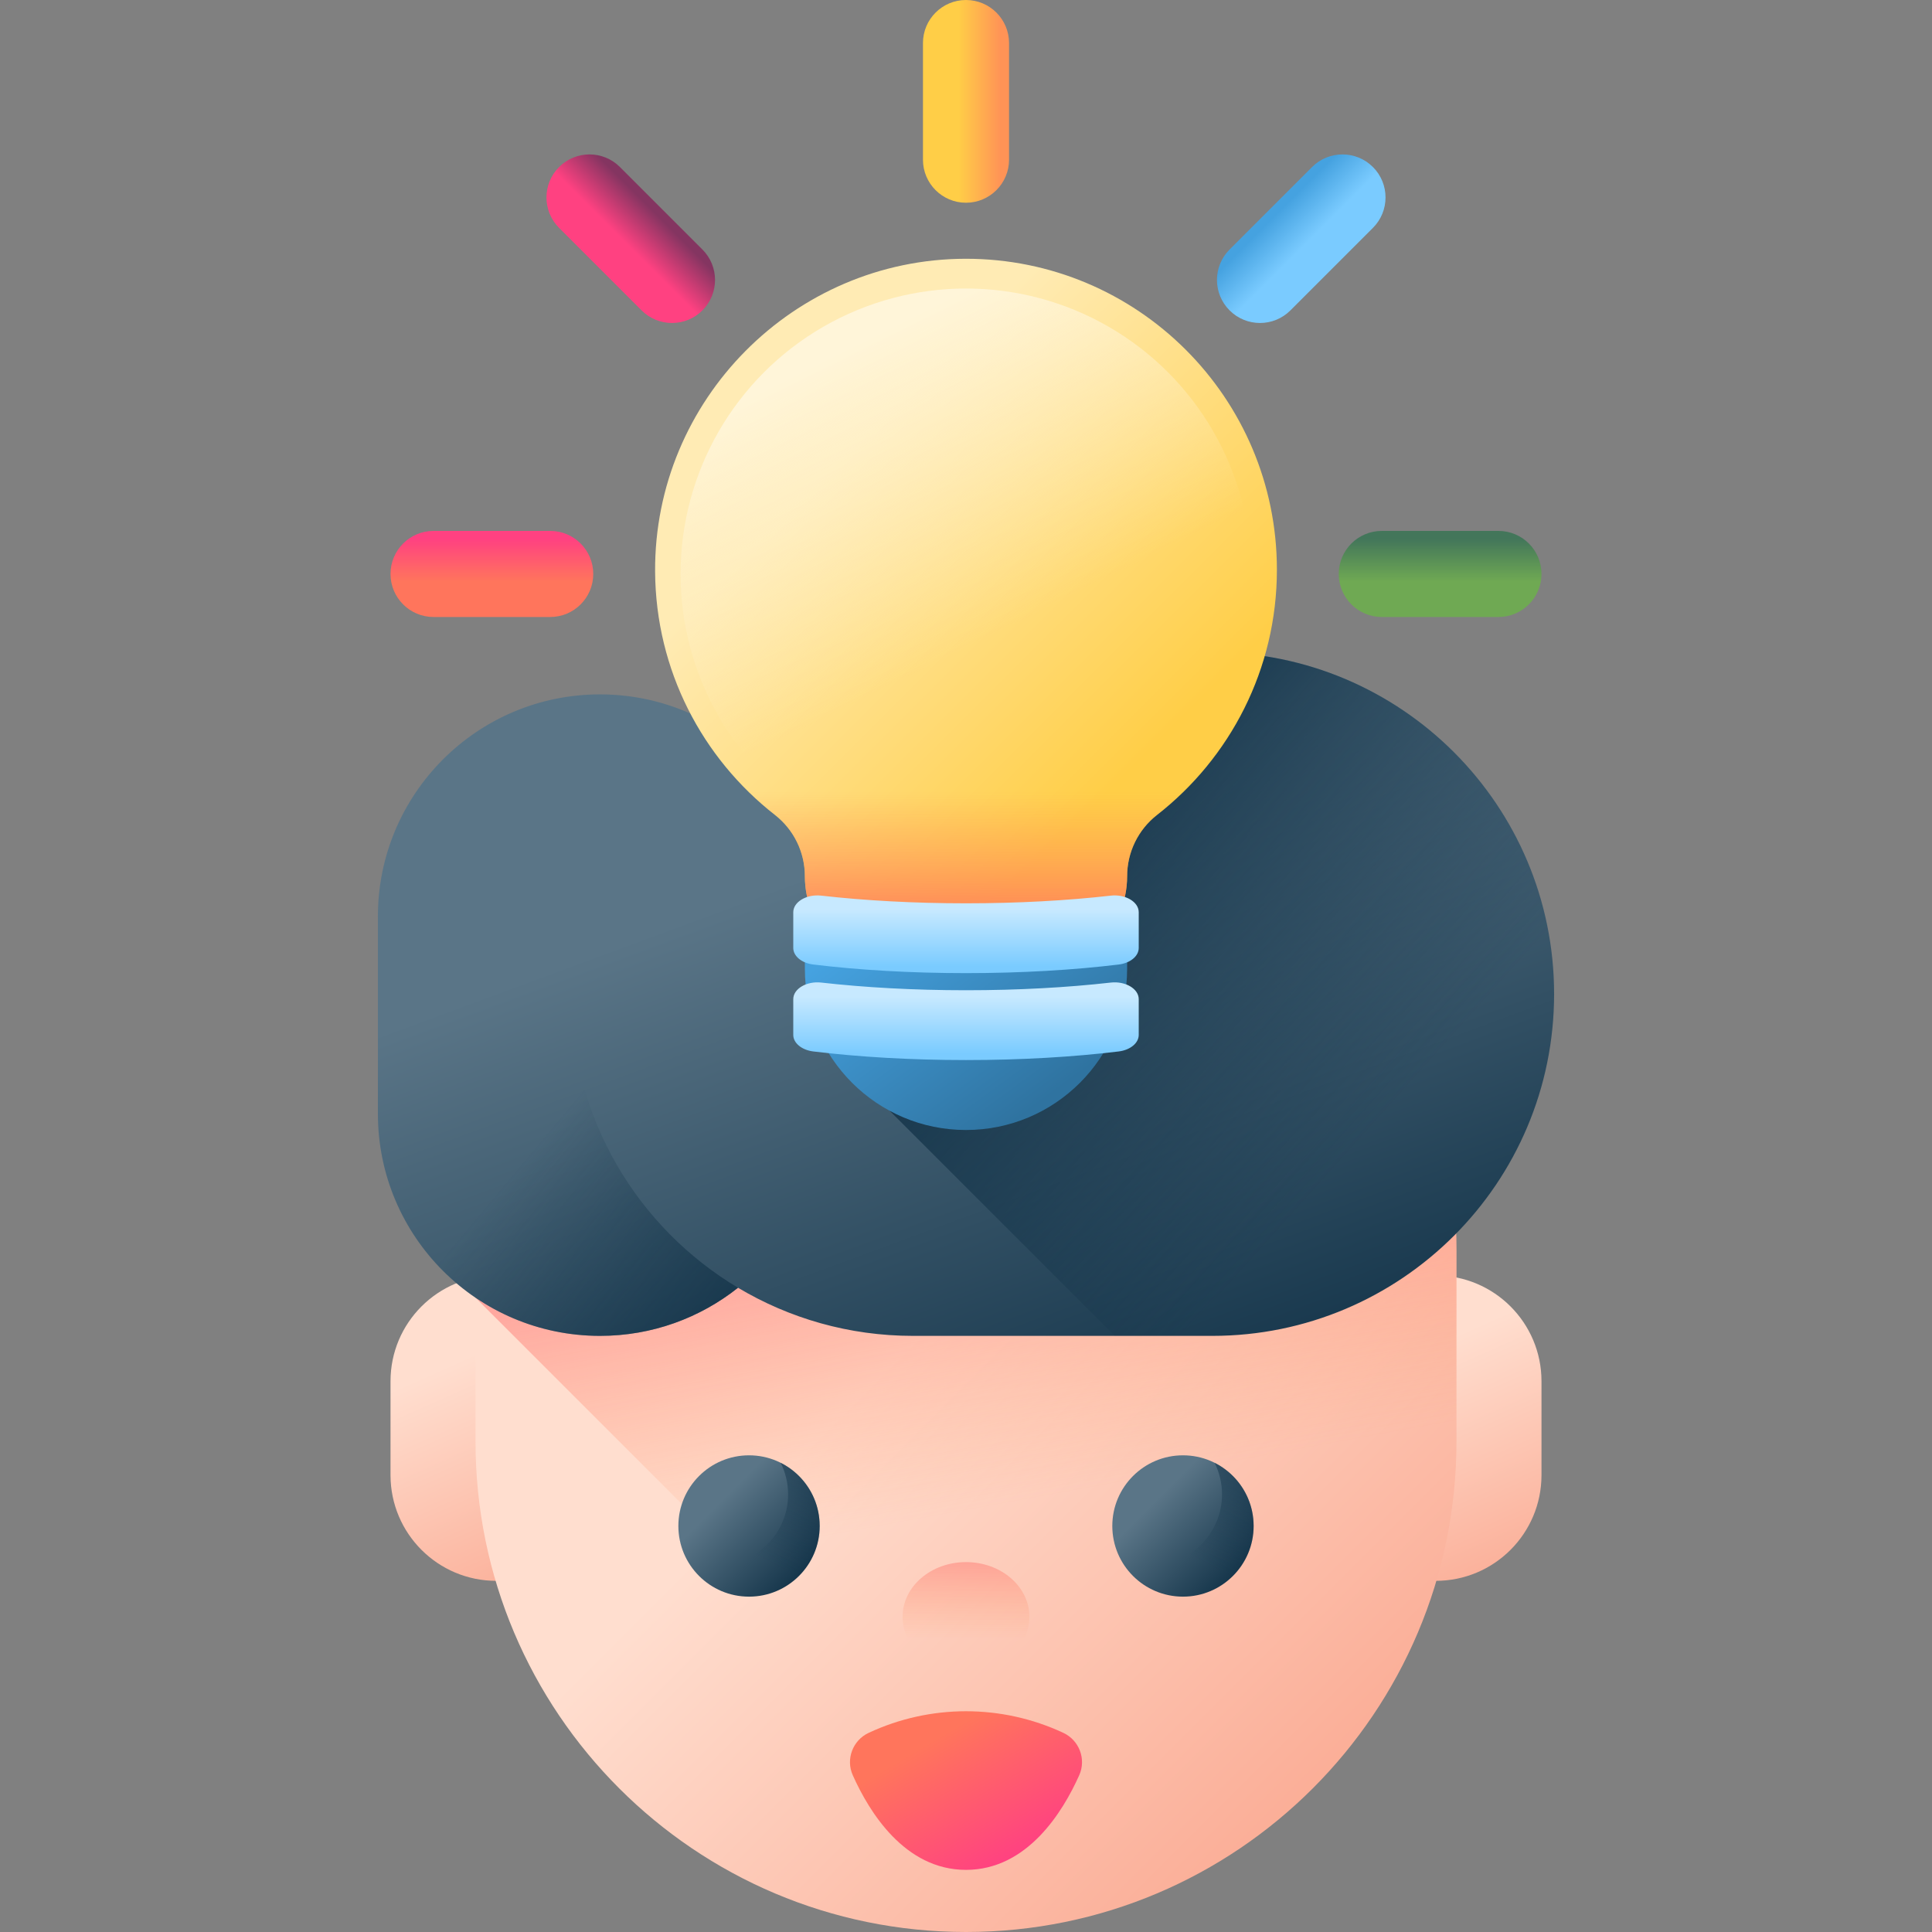 <svg xmlns="http://www.w3.org/2000/svg" xmlns:xlink="http://www.w3.org/1999/xlink" id="Capa_1" height="512" viewBox="0 0 510 510" width="512"><rect x="0" y="0" width="510" height="510" fill="#808080" stroke="none"/><linearGradient id="lg1"><stop offset="0" stop-color="#ffdecf"></stop><stop offset="1" stop-color="#faa68e"></stop></linearGradient><linearGradient id="SVGID_1_" gradientUnits="userSpaceOnUse" x1="122.706" x2="153.476" xlink:href="#lg1" y1="358.391" y2="427.399"></linearGradient><linearGradient id="SVGID_2_" gradientUnits="userSpaceOnUse" x1="370.703" x2="401.472" xlink:href="#lg1" y1="358.391" y2="427.399"></linearGradient><linearGradient id="SVGID_3_" gradientUnits="userSpaceOnUse" x1="246.904" x2="378.799" xlink:href="#lg1" y1="347.181" y2="479.077"></linearGradient><linearGradient id="lg2"><stop offset="0" stop-color="#ff9356" stop-opacity="0"></stop><stop offset="1" stop-color="#ff4181"></stop></linearGradient><linearGradient id="SVGID_4_" gradientUnits="userSpaceOnUse" x1="267.146" x2="239.078" xlink:href="#lg2" y1="396.691" y2="243.399"></linearGradient><linearGradient id="lg3"><stop offset="0" stop-color="#5a7587"></stop><stop offset="1" stop-color="#092a40"></stop></linearGradient><linearGradient id="SVGID_5_" gradientUnits="userSpaceOnUse" x1="235.489" x2="304.309" xlink:href="#lg3" y1="222.564" y2="408.782"></linearGradient><linearGradient id="lg4"><stop offset="0" stop-color="#092a40" stop-opacity="0"></stop><stop offset="1" stop-color="#092a40"></stop></linearGradient><linearGradient id="SVGID_6_" gradientUnits="userSpaceOnUse" x1="164.81" x2="249.012" xlink:href="#lg4" y1="274.071" y2="344.509"></linearGradient><linearGradient id="SVGID_7_" gradientUnits="userSpaceOnUse" x1="190.746" x2="214.905" xlink:href="#lg3" y1="395.842" y2="420.001"></linearGradient><linearGradient id="SVGID_8_" gradientUnits="userSpaceOnUse" x1="198.373" x2="224.013" xlink:href="#lg4" y1="409.97" y2="362.284"></linearGradient><linearGradient id="SVGID_9_" gradientUnits="userSpaceOnUse" x1="305.295" x2="329.454" xlink:href="#lg3" y1="395.842" y2="420.001"></linearGradient><linearGradient id="SVGID_10_" gradientUnits="userSpaceOnUse" x1="312.922" x2="338.562" xlink:href="#lg4" y1="409.97" y2="362.284"></linearGradient><linearGradient id="lg5"><stop offset="0" stop-color="#ff755c"></stop><stop offset="1" stop-color="#ff4181"></stop></linearGradient><linearGradient id="SVGID_11_" gradientUnits="userSpaceOnUse" x1="250.119" x2="269.269" xlink:href="#lg5" y1="457.233" y2="489.786"></linearGradient><linearGradient id="SVGID_12_" gradientUnits="userSpaceOnUse" x1="255" x2="255" xlink:href="#lg2" y1="432.603" y2="386.849"></linearGradient><linearGradient id="SVGID_13_" gradientUnits="userSpaceOnUse" x1="363.062" x2="255.785" xlink:href="#lg4" y1="297.096" y2="200.749"></linearGradient><linearGradient id="SVGID_14_" gradientUnits="userSpaceOnUse" x1="219.329" x2="298.714" y1="123.523" y2="202.908"><stop offset="0" stop-color="#ffebb4"></stop><stop offset="1" stop-color="#ffce47"></stop></linearGradient><linearGradient id="SVGID_15_" gradientUnits="userSpaceOnUse" x1="254.999" x2="254.999" y1="209.094" y2="247.962"><stop offset="0" stop-color="#ff9356" stop-opacity="0"></stop><stop offset="1" stop-color="#ff755c"></stop></linearGradient><linearGradient id="SVGID_16_" gradientUnits="userSpaceOnUse" x1="262.778" x2="225.088" y1="167.178" y2="91.253"><stop offset="0" stop-color="#ffebb4" stop-opacity="0"></stop><stop offset="1" stop-color="#fff5d9"></stop></linearGradient><linearGradient id="SVGID_17_" gradientUnits="userSpaceOnUse" x1="240.16" x2="278.007" y1="237.033" y2="288.589"><stop offset="0" stop-color="#45a2e0"></stop><stop offset="1" stop-color="#2f73a0"></stop></linearGradient><linearGradient id="lg6"><stop offset="0" stop-color="#c7e9ff"></stop><stop offset="1" stop-color="#7acbff"></stop></linearGradient><linearGradient id="SVGID_18_" gradientUnits="userSpaceOnUse" x1="255" x2="255" xlink:href="#lg6" y1="240.156" y2="255.151"></linearGradient><linearGradient id="SVGID_19_" gradientUnits="userSpaceOnUse" x1="255" x2="255" xlink:href="#lg6" y1="263.103" y2="278.098"></linearGradient><linearGradient id="SVGID_20_" gradientTransform="matrix(0 1 -1 0 489.614 -1084.386)" gradientUnits="userSpaceOnUse" x1="1237.892" x2="1226.716" y1="109.458" y2="109.458"><stop offset="0" stop-color="#6fa953"></stop><stop offset="1" stop-color="#43765a"></stop></linearGradient><linearGradient id="SVGID_21_" gradientTransform="matrix(0 1 -1 0 489.614 -1084.386)" gradientUnits="userSpaceOnUse" x1="1237.892" x2="1226.716" xlink:href="#lg5" y1="359.77" y2="359.77"></linearGradient><linearGradient id="SVGID_22_" gradientTransform="matrix(.707 .707 -.707 .707 20.223 -643.595)" gradientUnits="userSpaceOnUse" x1="730.233" x2="719.056" y1="271.056" y2="271.056"><stop offset="0" stop-color="#7acbff"></stop><stop offset="1" stop-color="#45a2e0"></stop></linearGradient><linearGradient id="SVGID_23_" gradientTransform="matrix(-.707 .707 -.707 -.707 1133.209 -1064.163)" gradientUnits="userSpaceOnUse" x1="1482.595" x2="1471.418" y1="-113.467" y2="-113.467"><stop offset="0" stop-color="#ff4181"></stop><stop offset="1" stop-color="#843561"></stop></linearGradient><linearGradient id="SVGID_24_" gradientTransform="matrix(-1 0 0 -1 2307.594 760.187)" gradientUnits="userSpaceOnUse" x1="2054.59" x2="2043.414" y1="733.429" y2="733.429"><stop offset="0" stop-color="#ffce47"></stop><stop offset="1" stop-color="#ff9356"></stop></linearGradient><g><g><g><g><path d="m103.086 389.388v-24.784c0-15.417 12.498-27.916 27.916-27.916 15.417 0 27.916 12.498 27.916 27.916v24.784c0 15.417-12.498 27.916-27.916 27.916-15.418 0-27.916-12.499-27.916-27.916z" fill="url(#SVGID_1_)"></path><path d="m351.083 389.388v-24.784c0-15.417 12.498-27.916 27.916-27.916 15.417 0 27.916 12.498 27.916 27.916v24.784c0 15.417-12.498 27.916-27.916 27.916-15.418 0-27.916-12.499-27.916-27.916z" fill="url(#SVGID_2_)"></path></g><path d="m255 510c-71.507 0-129.474-57.967-129.474-129.474v-50.497c0-71.506 57.967-129.474 129.474-129.474 71.506 0 129.474 57.967 129.474 129.474v50.497c0 71.507-57.967 129.474-129.474 129.474z" fill="url(#SVGID_3_)"></path><path d="m255 200.555c-71.507 0-129.474 57.967-129.474 129.474v12.538l163.032 163.032c55.237-14.784 95.916-65.174 95.916-125.073v-50.497c0-71.506-57.967-129.474-129.474-129.474z" fill="url(#SVGID_4_)"></path><g><path d="m320.003 172.152h-79c-20.477 0-39.357 6.824-54.5 18.316-8.347-4.568-17.924-7.169-28.11-7.169-32.385 0-58.639 26.254-58.639 58.639v52.061c0 32.385 26.254 58.639 58.639 58.639 13.77 0 26.42-4.758 36.426-12.704 13.511 8.065 29.305 12.704 46.184 12.704h79c49.84 0 90.243-40.403 90.243-90.243 0-49.84-40.403-90.243-90.243-90.243z" fill="url(#SVGID_5_)"></path><path d="m150.76 262.395c0-29.363 14.027-55.447 35.743-71.927-8.347-4.568-17.924-7.169-28.11-7.169-32.385 0-58.639 26.254-58.639 58.639v52.061c0 32.385 26.254 58.639 58.639 58.639 13.77 0 26.42-4.758 36.426-12.704-26.385-15.749-44.059-44.578-44.059-77.539z" fill="url(#SVGID_6_)"></path></g><g><g><g><path d="m216.378 402.821c0 10.302-8.351 18.653-18.653 18.653s-18.653-8.351-18.653-18.653 8.351-18.653 18.653-18.653 18.653 8.352 18.653 18.653z" fill="url(#SVGID_7_)"></path><path d="m206.069 386.135c1.258 2.511 1.967 5.344 1.967 8.344 0 10.302-8.351 18.653-18.653 18.653-3 0-5.833-.709-8.344-1.967 3.062 6.112 9.384 10.309 16.686 10.309 10.302 0 18.653-8.351 18.653-18.653 0-7.302-4.196-13.623-10.309-16.686z" fill="url(#SVGID_8_)"></path></g></g><g><g><path d="m330.928 402.821c0 10.302-8.351 18.653-18.653 18.653s-18.653-8.351-18.653-18.653 8.351-18.653 18.653-18.653c10.301 0 18.653 8.352 18.653 18.653z" fill="url(#SVGID_9_)"></path><path d="m320.618 386.135c1.258 2.511 1.967 5.344 1.967 8.344 0 10.302-8.351 18.653-18.653 18.653-3 0-5.833-.709-8.344-1.967 3.062 6.112 9.384 10.309 16.686 10.309 10.302 0 18.653-8.351 18.653-18.653.001-7.302-4.196-13.623-10.309-16.686z" fill="url(#SVGID_10_)"></path></g></g></g><path d="m280.689 457.427c-16.283-7.601-35.095-7.601-51.378 0-4.212 1.966-6.095 6.942-4.2 11.186 4.338 9.713 13.728 24.986 29.889 24.986s25.551-15.273 29.889-24.986c1.895-4.244.011-9.22-4.2-11.186z" fill="url(#SVGID_11_)"></path><ellipse cx="255" cy="426.766" fill="url(#SVGID_12_)" rx="16.733" ry="14.408"></ellipse></g><path d="m320.003 172.152h-79c-2.067 0-4.113.088-6.145.225v120.85l59.41 59.41h25.735c49.84 0 90.243-40.403 90.243-90.243 0-49.839-40.403-90.242-90.243-90.242z" fill="url(#SVGID_13_)"></path><g><g><g><path d="m337.07 150.378c0-45.379-36.83-82.156-82.229-82.07-45.286.086-82.174 37.272-81.91 82.558.152 26.108 12.494 49.326 31.623 64.252 4.99 3.894 7.912 9.864 7.912 16.193 0 13.641 11.058 24.699 24.699 24.699h35.668c13.641 0 24.699-11.058 24.699-24.699v-.002c0-6.324 2.915-12.294 7.901-16.183 19.255-15.018 31.637-38.437 31.637-64.748z" fill="url(#SVGID_14_)"></path><path d="m186.536 195.64c4.92 7.427 11.011 14.011 18.018 19.479 4.99 3.894 7.912 9.864 7.912 16.193 0 13.641 11.058 24.699 24.699 24.699h35.668c13.641 0 24.699-11.058 24.699-24.699v-.002c0-6.324 2.915-12.294 7.901-16.183 7.012-5.469 13.106-12.056 18.029-19.488h-136.926z" fill="url(#SVGID_15_)"></path><circle cx="255" cy="151.51" fill="url(#SVGID_16_)" r="75.345"></circle></g></g><g><path d="m255 298.291c-23.49 0-42.533-19.043-42.533-42.533v-10.959h85.066v10.959c0 23.491-19.043 42.533-42.533 42.533z" fill="url(#SVGID_17_)"></path><path d="m209.404 240.803v9.438c0 2.159 2.237 3.999 5.295 4.371 11.871 1.443 25.629 2.269 40.301 2.269s28.43-.826 40.301-2.269c3.059-.372 5.295-2.211 5.295-4.371v-9.438c0-2.732-3.516-4.816-7.393-4.376-11.382 1.291-24.386 2.025-38.203 2.025s-26.821-.734-38.203-2.025c-3.877-.44-7.393 1.644-7.393 4.376z" fill="url(#SVGID_18_)"></path><path d="m209.404 263.75v9.438c0 2.159 2.237 3.999 5.295 4.371 11.871 1.443 25.629 2.269 40.301 2.269s28.43-.826 40.301-2.269c3.059-.372 5.295-2.211 5.295-4.371v-9.438c0-2.732-3.516-4.816-7.393-4.376-11.382 1.291-24.386 2.025-38.203 2.025s-26.821-.734-38.203-2.025c-3.877-.44-7.393 1.644-7.393 4.376z" fill="url(#SVGID_19_)"></path></g></g></g><g><g><g><path d="m353.397 151.51c0-6.274 5.086-11.36 11.36-11.36h30.797c6.274 0 11.36 5.086 11.36 11.36 0 6.274-5.086 11.36-11.36 11.36h-30.797c-6.274 0-11.36-5.086-11.36-11.36z" fill="url(#SVGID_20_)"></path><path d="m103.086 151.51c0-6.274 5.086-11.36 11.36-11.36h30.797c6.274 0 11.36 5.086 11.36 11.36 0 6.274-5.086 11.36-11.36 11.36h-30.797c-6.274 0-11.36-5.086-11.36-11.36z" fill="url(#SVGID_21_)"></path></g><g><path d="m324.577 81.932c-4.436-4.436-4.436-11.629 0-16.065l21.777-21.777c4.436-4.436 11.629-4.436 16.065 0 4.436 4.436 4.436 11.629 0 16.065l-21.777 21.777c-4.436 4.437-11.628 4.437-16.065 0z" fill="url(#SVGID_22_)"></path></g><g><path d="m147.581 44.09c4.436-4.436 11.629-4.436 16.065 0l21.777 21.777c4.436 4.436 4.436 11.629 0 16.065-4.436 4.436-11.629 4.436-16.065 0l-21.777-21.777c-4.437-4.436-4.437-11.628 0-16.065z" fill="url(#SVGID_23_)"></path></g></g><path d="m255 0c6.274 0 11.36 5.086 11.36 11.36v30.797c0 6.274-5.086 11.36-11.36 11.36-6.274 0-11.36-5.086-11.36-11.36v-30.797c0-6.274 5.086-11.36 11.36-11.36z" fill="url(#SVGID_24_)"></path></g></g></svg>